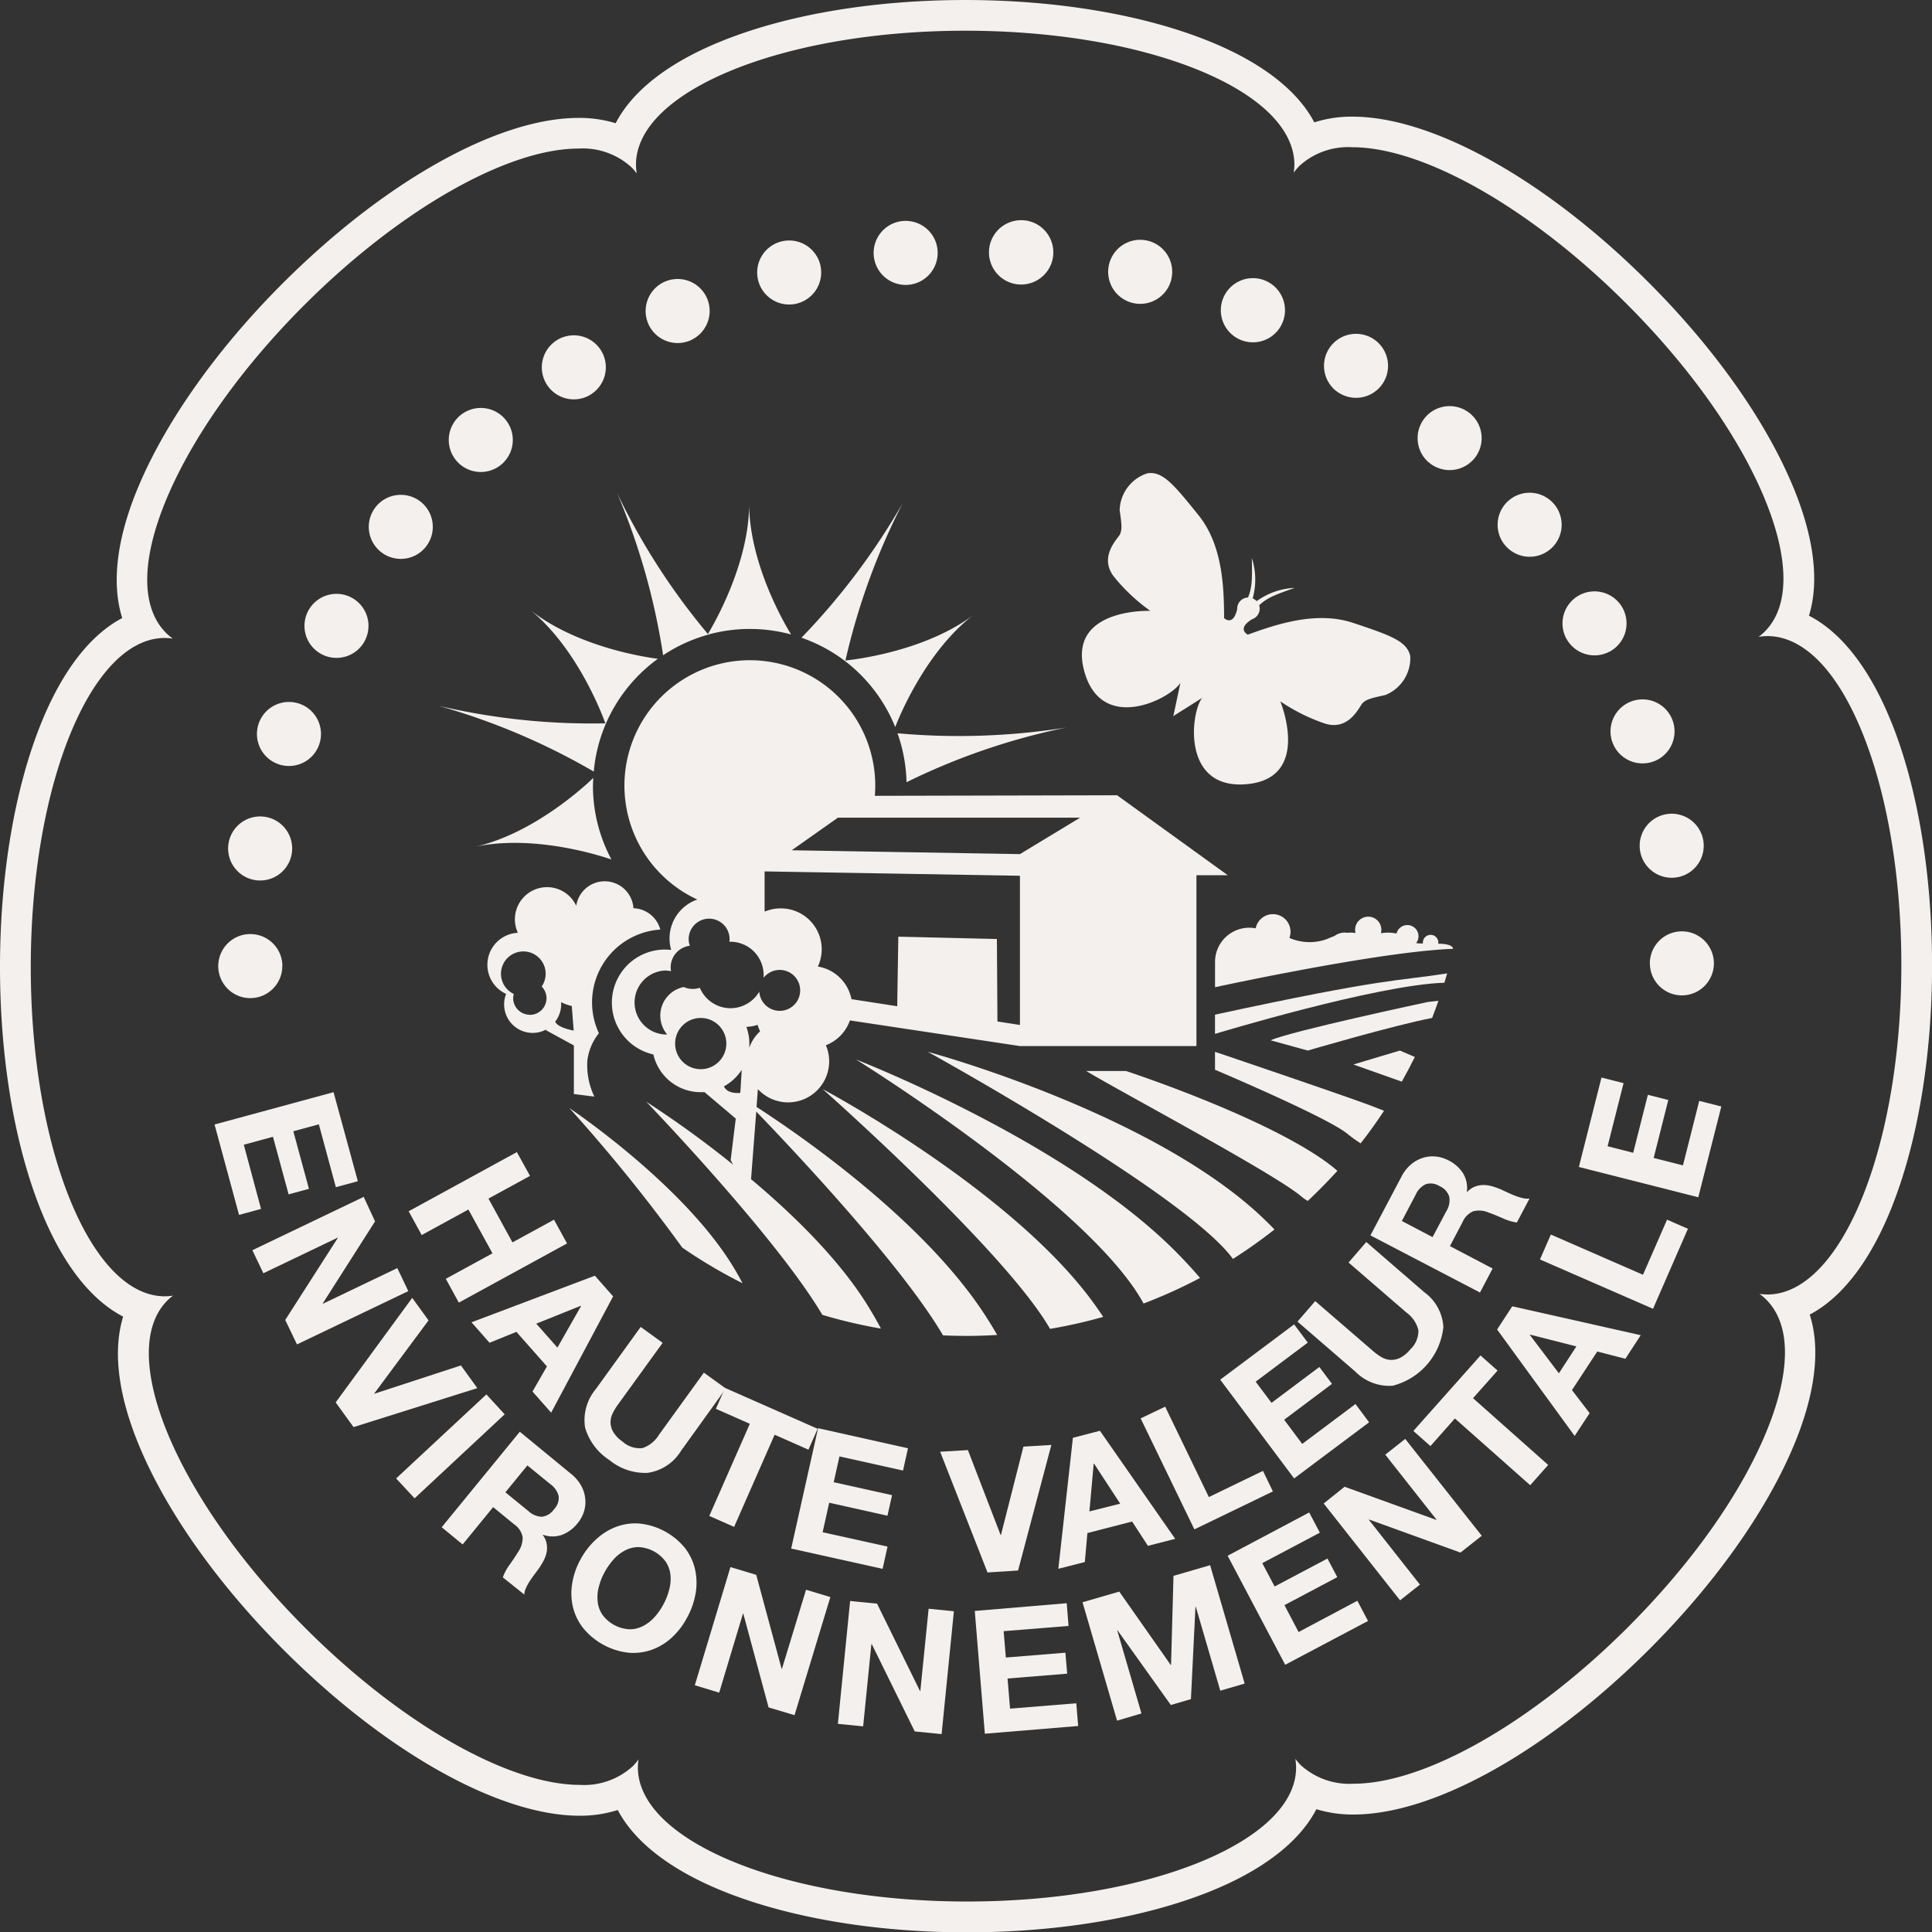 <svg xmlns="http://www.w3.org/2000/svg" xmlns:xlink="http://www.w3.org/1999/xlink" width="174.969" height="175.001" viewBox="0 0 174.969 175.001">
  <rect x="0" y="0" width="174.969" height="175.001" fill="#333333" stroke="none"/>
  <defs>
    <clipPath id="clip-path">
      <rect id="Rectangle_184" data-name="Rectangle 184" width="174.969" height="175.001" transform="translate(0 0.107)" fill="none"/>
    </clipPath>
  </defs>
  <g id="Groupe_483" data-name="Groupe 483" transform="translate(0 -0.107)">
    <g id="Groupe_482" data-name="Groupe 482" clip-path="url(#clip-path)">
      <path id="Tracé_1250" data-name="Tracé 1250" d="M171.27,65.466c-1.943-4.818-4.519-8.1-7.443-9.6.966-3.129.459-7.214-1.551-11.949-2.507-5.91-7.109-12.373-12.971-18.231-9.258-9.261-19.538-15.015-26.825-15.015a11.014,11.014,0,0,0-3.452.518c-1.523-2.9-4.784-5.434-9.553-7.36C103.534,1.429,95.7.108,87.41.108S71.289,1.429,65.358,3.828c-4.818,1.943-8.1,4.519-9.6,7.44a11.213,11.213,0,0,0-3.355-.483c-7.3,0-17.567,5.75-26.828,15.008C19.717,31.654,15.111,38.128,12.6,44.024c-2.044,4.784-2.524,8.928-1.53,12.056-2.892,1.519-5.43,4.78-7.356,9.553C1.321,71.567,0,79.408,0,87.688s1.321,16.12,3.72,22.065c1.943,4.811,4.519,8.09,7.433,9.592-.963,3.129-.455,7.21,1.551,11.935,2.507,5.91,7.109,12.373,12.967,18.234,9.261,9.265,19.524,15.032,26.825,15.032a11.113,11.113,0,0,0,3.449-.518c1.523,2.892,4.784,5.43,9.55,7.356,5.941,2.4,13.777,3.723,22.065,3.723s16.114-1.318,22.055-3.716c4.815-1.943,8.093-4.519,9.6-7.436a11.233,11.233,0,0,0,3.358.483c7.3,0,17.567-5.75,26.825-15,5.861-5.861,10.471-12.335,12.974-18.231,2.034-4.784,2.531-8.914,1.523-12.046,2.892-1.519,5.43-4.78,7.36-9.553,2.4-5.941,3.72-13.777,3.72-22.062s-1.3-16.138-3.7-22.076m-11.208,51.869a5.062,5.062,0,0,1-.727-.056,5.029,5.029,0,0,1,.608.511c2.315,2.312,2.27,6.685-.118,12.31s-6.769,11.737-12.38,17.351c-8.625,8.622-18.384,14.191-24.86,14.191a6.541,6.541,0,0,1-4.808-1.7,6.034,6.034,0,0,1-.469-.553,5.49,5.49,0,0,1,.066.789c0,6.689-13.367,12.133-29.8,12.133s-29.811-5.451-29.811-12.147a5,5,0,0,1,.059-.723,5.391,5.391,0,0,1-.511.608,6.531,6.531,0,0,1-4.8,1.7c-6.477,0-16.235-5.562-24.86-14.2-11.632-11.625-17.223-24.933-12.5-29.665a4.777,4.777,0,0,1,.511-.442,5.235,5.235,0,0,1-.74.059c-6.692,0-12.14-13.374-12.14-29.811s5.448-29.811,12.14-29.811a5.066,5.066,0,0,1,.727.059,5.069,5.069,0,0,1-.612-.511c-2.318-2.323-2.276-6.691.116-12.323,2.367-5.562,6.765-11.737,12.376-17.351,8.625-8.622,18.384-14.195,24.86-14.195a6.54,6.54,0,0,1,4.8,1.7,5.447,5.447,0,0,1,.473.556,5.1,5.1,0,0,1-.07-.8C57.6,8.333,70.973,2.889,87.41,2.889c7.94,0,15.408,1.252,21.026,3.522s8.789,5.35,8.789,8.622a5.111,5.111,0,0,1-.066.72,5.07,5.07,0,0,1,.511-.612,6.54,6.54,0,0,1,4.8-1.7c6.477,0,16.235,5.562,24.857,14.2C152.942,33.256,157.336,39.419,159.7,45s2.434,10,.118,12.31a5.135,5.135,0,0,1-.556.476,5.018,5.018,0,0,1,.793-.073c3.275,0,6.334,3.129,8.622,8.792,2.267,5.618,3.515,13.082,3.515,21.022,0,16.444-5.444,29.814-12.136,29.814" fill="#f4f0ed"/>
      <path id="Tracé_1251" data-name="Tracé 1251" d="M106.906,61.927l-.633,2.979-.028.045h.024v.024l.031-.042,2.576-1.624c-1.043,1.265-1.9,8.344,4.029,7.815s3.045-7.5,3.045-7.5a16.759,16.759,0,0,0,4.033,2.009c2.055.654,3-1.255,3.33-1.738s1.081-.6,2.162-.848a3.614,3.614,0,0,0,2.246-3.5c-.278-1.377-1.8-1.9-5.173-3.028s-7.092.177-9.543,1.064c0,0-1.043-.511.379-1.391a1.016,1.016,0,0,0,.7-.987,1.054,1.054,0,0,0-.049-.278c.664-.629,1.283-.911,3.226-1.578a6.31,6.31,0,0,0-3.452,1.2.969.969,0,0,0-.17-.143,1.174,1.174,0,0,0-.191-.111,6.321,6.321,0,0,0-.077-3.65c.049,2.051,0,2.733-.348,3.574a.972.972,0,0,0-.278.049,1.01,1.01,0,0,0-.7.984c-.348,1.624-1.182.841-1.182.841-.021-2.611-.083-6.55-2.315-9.321s-3.251-4.019-4.638-3.8A3.614,3.614,0,0,0,101.4,46.3c.15,1.1.289,1.846-.045,2.319s-1.79,2.027-.466,3.723a16.757,16.757,0,0,0,3.285,3.087s-7.547-.289-5.98,5.458,7.878,2.472,8.705,1.053" fill="#f4f0ed"/>
      <path id="Tracé_1252" data-name="Tracé 1252" d="M51.973,94.787v4.4l1.856.233a6.54,6.54,0,0,1-.633-3.306,4.93,4.93,0,0,1,1.043-2.434A6.607,6.607,0,0,1,59.8,84.293a2.607,2.607,0,0,0-2.434-1.933,2.607,2.607,0,0,0-5.18-.219A2.911,2.911,0,0,0,46.9,84.585a2.9,2.9,0,0,0-1.064,5.535,2.615,2.615,0,0,0-.181.953,2.584,2.584,0,0,0,3.807,2.27l-.028.056Zm-1.161-3.921a3.944,3.944,0,0,0,.97.348l.174,2.225s-1.429-.229-1.676-.807a2.561,2.561,0,0,0,.542-1.575c0-.063-.007-.125-.01-.191m-2.837,1.14a1.507,1.507,0,0,1-1.5-1.5,1.54,1.54,0,0,1,.056-.382,2.023,2.023,0,1,1,2.693-.967,2.071,2.071,0,0,1-.169.292,1.505,1.505,0,0,1-1.074,2.566" fill="#f4f0ed"/>
      <path id="Tracé_1253" data-name="Tracé 1253" d="M51.57,100.464a149.715,149.715,0,0,1,10.217,12.63,45.744,45.744,0,0,0,5.458,3.226c-.15-.289-.313-.588-.5-.911-4.4-7.763-15.178-14.949-15.178-14.949" fill="#f4f0ed"/>
      <path id="Tracé_1254" data-name="Tracé 1254" d="M74.508,98.743s16.506,14.6,20.588,21.711a45.271,45.271,0,0,0,4.815-1.085c-.209-.309-.424-.626-.661-.963-7.377-10.443-24.742-19.663-24.742-19.663" fill="#f4f0ed"/>
      <path id="Tracé_1255" data-name="Tracé 1255" d="M114.034,110.09c-10.194-9.386-30.01-14.726-30.01-14.726s23.435,12.933,27.635,18.756a45.8,45.8,0,0,0,3.762-2.666c-.4-.424-.866-.876-1.391-1.363" fill="#f4f0ed"/>
      <path id="Tracé_1256" data-name="Tracé 1256" d="M77.526,96.059s21.207,13.179,26.039,22.1a45.178,45.178,0,0,0,5.114-2.315c-.528-.626-1.151-1.311-1.884-2.065-9.888-10.207-29.269-17.72-29.269-17.72" fill="#f4f0ed"/>
      <path id="Tracé_1257" data-name="Tracé 1257" d="M101.98,97.1h-3.6c2.2,1.391,17.035,9.272,19.468,11.358a3.872,3.872,0,0,0,.591.41q1.391-1.31,2.68-2.726a14.148,14.148,0,0,0-1.185-.928c-5.91-4.172-17.96-8.114-17.96-8.114" fill="#f4f0ed"/>
      <path id="Tracé_1258" data-name="Tracé 1258" d="M110.035,95.364v1.624s10.144,4.287,11.99,5.8a13.23,13.23,0,0,0,1.2.866q1.116-1.43,2.117-2.948c-.205-.09-.483-.195-.88-.348-1.737-.7-14.427-4.994-14.427-4.994" fill="#f4f0ed"/>
      <path id="Tracé_1259" data-name="Tracé 1259" d="M122.564,96.511l4.387,1.554c.414-.734.81-1.478,1.182-2.235l-1.356-.581Z" fill="#f4f0ed"/>
      <path id="Tracé_1260" data-name="Tracé 1260" d="M115.072,94.321l3.362.928s7.728-2.27,11.264-2.952c.2-.511.389-1.043.574-1.551l-.946.1s-12.515,2.666-14.254,3.476" fill="#f4f0ed"/>
      <path id="Tracé_1261" data-name="Tracé 1261" d="M110.035,92v1.738s14.66-4.45,20.776-4.631c.083-.278.167-.553.247-.831h-.108c-4.519.709-5.385.362-20.915,3.723" fill="#f4f0ed"/>
      <path id="Tracé_1262" data-name="Tracé 1262" d="M130.254,85.574a.7.7,0,1,0-1.388-.181.687.687,0,0,0,0,.157,4.517,4.517,0,0,1-.615-.031,1.012,1.012,0,1,0-1.78-.866,3.721,3.721,0,0,0-1.411-.028,1.189,1.189,0,1,0-2.3-.021,2.544,2.544,0,0,0-.734-.017,1.868,1.868,0,0,0-.236-.024,1.562,1.562,0,0,0-.942.316c-.195.07-.4.149-.619.25a4.552,4.552,0,0,1-3.456-.083,1.592,1.592,0,1,0-3.053-.866,3.1,3.1,0,0,0-3.682,2.986v2.347s11.938-2.6,19.229-3.313l.7-.063c.581-.049,1.126-.083,1.624-.1,0,0,.059-.462-1.332-.462" fill="#f4f0ed"/>
      <path id="Tracé_1263" data-name="Tracé 1263" d="M68.515,100.356l.122-1.613a3.72,3.72,0,0,0,6.456-2.524,3.652,3.652,0,0,0-.3-1.45,3.735,3.735,0,0,0,2.18-2.249l15.39,2.322h15.992V79.372h2.84L101.169,72.13l-21.94.049c.024-.3.038-.608.038-.918A11.358,11.358,0,1,0,63.153,81.572a3.727,3.727,0,0,0-2.517,3.522,3.648,3.648,0,0,0,.149,1.043,5.174,5.174,0,0,0-.57-.035,4.808,4.808,0,0,0-1.043,9.5,4.395,4.395,0,0,0,4.287,3.417h.348l2.826,2.39-.462,3.765.222.41a93.738,93.738,0,0,0-7.867-5.7s11.723,12.168,15.947,19.3a44.944,44.944,0,0,0,5.309,1.245c-.292-.553-.633-1.158-1.043-1.832-2.58-4.276-6.8-8.41-10.722-11.7l.473-6.122c3.32,3.442,13.19,13.906,16.913,20.268q1.042.045,2.086.049c.949,0,1.888-.031,2.819-.087-.25-.438-.528-.9-.841-1.391-5.555-8.886-17.264-16.878-20.949-19.256m7.367-26.2H97.822l-5.451,3.3L71.7,77.11Zm-6.64,8.375V79.025l6.824.115,16.3.278V92.931l-2.037-.316-.049-7.468-8.928-.212-.1,6.3-4.141-.64a3.727,3.727,0,0,0-3.045-2.955A3.7,3.7,0,0,0,70.7,82.373h-.007a3.653,3.653,0,0,0-1.432.292ZM59.8,92.093a2.627,2.627,0,0,0,.622,1.7c-.068,0-.137,0-.205,0a2.9,2.9,0,0,1,0-5.792,2.965,2.965,0,0,1,.556.059,1.937,1.937,0,0,1-.035-.348,1.972,1.972,0,0,1,1.738-1.954,1.778,1.778,0,0,1-.108-.6,1.853,1.853,0,0,1,3.706,0,.891.891,0,0,1-.021.236h.09a3.013,3.013,0,0,1,3.014,3.014v.247a1.853,1.853,0,1,1-.393,1.255,3.011,3.011,0,0,1-5.385-.348,1.963,1.963,0,0,1-.64.108,1.985,1.985,0,0,1-.814-.174A2.634,2.634,0,0,0,59.8,92.1m3.661,4.836a2.319,2.319,0,1,1,2.319-2.319,2.319,2.319,0,0,1-2.319,2.319Zm3.584,2.145s-1.165.153-1.481-.591a4.429,4.429,0,0,0,1.61-1.5Zm.8-4.043a4.159,4.159,0,0,0,.021-.417,4.382,4.382,0,0,0-.271-1.516,3.656,3.656,0,0,0,1.015-.184,3.791,3.791,0,0,0,.226.584,3.7,3.7,0,0,0-.991,1.519Z" fill="#f4f0ed"/>
      <path id="Tracé_1264" data-name="Tracé 1264" d="M48,106.6l-3.762,2.055,2.173,3.967,3.762-2.055,1.179,2.152-9.8,5.357-1.179-2.155,4.227-2.308-2.18-3.967-4.231,2.312-1.179-2.155,9.8-5.357Z" fill="#f4f0ed"/>
      <path id="Tracé_1265" data-name="Tracé 1265" d="M55.526,117.513l-5.611,10.53-1.69-1.912,1.307-2.277-2.764-3.129-2.434.987L42.7,119.859l11.173-4.22Zm-5.044,4.638,2.142-3.765-.021-.024-4.036,1.62Z" fill="#f4f0ed"/>
      <path id="Tracé_1266" data-name="Tracé 1266" d="M58.662,133.494a5.12,5.12,0,0,1-3.477-1.161,5.258,5.258,0,0,1-2.2-2.945,4.388,4.388,0,0,1,.97-3.476l4.067-5.632,1.989,1.439-4.071,5.628a5.094,5.094,0,0,0-.459.768,1.822,1.822,0,0,0-.188.82,1.787,1.787,0,0,0,.243.852,2.773,2.773,0,0,0,.845.873,2.29,2.29,0,0,0,1.815.588,2.767,2.767,0,0,0,1.481-1.2l4.068-5.628,1.989,1.439-4.068,5.656a4.222,4.222,0,0,1-3,1.975" fill="#f4f0ed"/>
      <path id="Tracé_1267" data-name="Tracé 1267" d="M64.833,127.695l.831-1.891,8.385,3.7-.834,1.891-3.063-1.352-3.668,8.344-2.249-.991,3.671-8.344Z" fill="#f4f0ed"/>
      <path id="Tracé_1268" data-name="Tracé 1268" d="M82.23,131.269l-.448,2.016-5.757-1.279-.521,2.336,5.284,1.172-.417,1.863L75.094,136.2l-.594,2.673,5.879,1.3-.448,2.016-8.278-1.839,2.434-10.9Z" fill="#f4f0ed"/>
      <path id="Tracé_1269" data-name="Tracé 1269" d="M89.433,142.515l-4.29-10.934,2.514-.149,2.962,7.687h.031l2.034-8,2.531-.153L92.2,142.338Z" fill="#f4f0ed"/>
      <path id="Tracé_1270" data-name="Tracé 1270" d="M99.613,129.684l6.817,9.786-2.468.633-1.436-2.2-4.047,1.043-.233,2.625-2.4.612,1.321-11.865Zm1.836,6.6-2.368-3.625H99.05l-.389,4.328Z" fill="#f4f0ed"/>
      <path id="Tracé_1271" data-name="Tracé 1271" d="M105.522,127.5l3.956,8.187,4.9-2.371.9,1.86-7.111,3.438L103.3,128.561Z" fill="#f4f0ed"/>
      <path id="Tracé_1272" data-name="Tracé 1272" d="M117.2,120.047l1.238,1.651-4.721,3.539,1.436,1.916,4.332-3.247,1.144,1.53-4.332,3.247,1.637,2.19,4.822-3.612,1.234,1.655L117.2,134l-6.692-8.945Z" fill="#f4f0ed"/>
      <path id="Tracé_1273" data-name="Tracé 1273" d="M130.717,120.287a6.151,6.151,0,0,1-4.586,5.316,4.3,4.3,0,0,1-3.372-1.265l-5.253-4.541,1.606-1.856,5.26,4.54a5.067,5.067,0,0,0,.727.525,1.844,1.844,0,0,0,.8.257,1.809,1.809,0,0,0,.869-.17,2.8,2.8,0,0,0,.942-.768,2.3,2.3,0,0,0,.744-1.756,2.77,2.77,0,0,0-1.064-1.578l-5.26-4.544,1.606-1.86,5.243,4.54a4.189,4.189,0,0,1,1.738,3.16" fill="#f4f0ed"/>
      <path id="Tracé_1274" data-name="Tracé 1274" d="M126.927,106.659a3.543,3.543,0,0,1,.845-1.085,3.1,3.1,0,0,1,1.067-.6,2.857,2.857,0,0,1,1.172-.129,3.138,3.138,0,0,1,1.165.348,3.335,3.335,0,0,1,1.318,1.161,2.586,2.586,0,0,1,.348,1.707h.028a1.9,1.9,0,0,1,.7-.487,2.2,2.2,0,0,1,.765-.146,2.873,2.873,0,0,1,.814.118,6.635,6.635,0,0,1,.8.289l.57.264c.216.1.442.2.674.292a4.935,4.935,0,0,0,.7.219,1.631,1.631,0,0,0,.626.038l-1.144,2.173a4.4,4.4,0,0,1-1.238-.365c-.448-.2-.887-.379-1.311-.532a2.208,2.208,0,0,0-1.391-.125,1.829,1.829,0,0,0-.98.987l-1.144,2.173,3.866,2.03-1.144,2.173-9.922-5.173Zm4.064,3.129a1.846,1.846,0,0,0,.257-1.3,1.54,1.54,0,0,0-.88-.96,1.479,1.479,0,0,0-1.241-.177,1.89,1.89,0,0,0-.918.953l-1.252,2.381,2.781,1.46Z" fill="#f4f0ed"/>
      <path id="Tracé_1275" data-name="Tracé 1275" d="M32.408,107.083l-1.992.539-1.54-5.691-2.312.626,1.415,5.215-1.843.5-1.415-5.215-2.642.72,1.561,5.813-1.992.542-2.218-8.187,10.777-2.927Z" fill="#f4f0ed"/>
      <path id="Tracé_1276" data-name="Tracé 1276" d="M33.966,110.719l-4.742,7.44v.028l6.758-3.237.994,2.086-10.081,4.826-1.064-2.214,4.763-7.433v-.028l-6.744,3.23-.994-2.086L32.937,108.5Z" fill="#f4f0ed"/>
      <path id="Tracé_1277" data-name="Tracé 1277" d="M30.4,127.115l6.932-9.47,1.478,2.041L33.9,126.3v.028l7.843-2.562,1.484,2.055-11.208,3.529Z" fill="#f4f0ed"/>
      <path id="Tracé_1278" data-name="Tracé 1278" d="M45.706,128.192l-8.159,7.61L35.875,134l8.173-7.61Z" fill="#f4f0ed"/>
      <path id="Tracé_1279" data-name="Tracé 1279" d="M51.734,133.6a3.634,3.634,0,0,1,.893,1.043A3.07,3.07,0,0,1,53,135.816a2.867,2.867,0,0,1-.111,1.175,3.051,3.051,0,0,1-.581,1.067,3.323,3.323,0,0,1-1.391,1.043,2.568,2.568,0,0,1-1.738,0l-.021.024a1.9,1.9,0,0,1,.348.775,2.083,2.083,0,0,1,0,.779,2.911,2.911,0,0,1-.278.772,6.97,6.97,0,0,1-.445.73l-.372.5c-.146.191-.285.393-.424.6a4.808,4.808,0,0,0-.348.633,1.65,1.65,0,0,0-.16.6l-1.94-1.554a4.433,4.433,0,0,1,.608-1.14c.289-.4.549-.793.786-1.179a2.232,2.232,0,0,0,.4-1.328,1.828,1.828,0,0,0-.772-1.158l-1.9-1.557L41.9,139.977,40,138.42l7.075-8.65Zm-3.88,3.355a1.877,1.877,0,0,0,1.22.515,1.565,1.565,0,0,0,1.1-.678,1.486,1.486,0,0,0,.421-1.182,1.878,1.878,0,0,0-.747-1.088l-2.086-1.7-1.992,2.434Z" fill="#f4f0ed"/>
      <path id="Tracé_1280" data-name="Tracé 1280" d="M53.987,139.516a5.563,5.563,0,0,1,1.832-1.14,4.94,4.94,0,0,1,2.114-.289,6.111,6.111,0,0,1,4.074,2.183,4.967,4.967,0,0,1,.928,1.916,5.6,5.6,0,0,1,.073,2.159,7.029,7.029,0,0,1-.765,2.225,6.71,6.71,0,0,1-1.391,1.832,5.409,5.409,0,0,1-1.815,1.112,5.029,5.029,0,0,1-2.086.271,6.2,6.2,0,0,1-4.109-2.2,4.981,4.981,0,0,1-.946-1.9,5.444,5.444,0,0,1-.083-2.131,6.756,6.756,0,0,1,.74-2.183,6.884,6.884,0,0,1,1.432-1.856m.24,4.318a3.7,3.7,0,0,0-.1,1.3,2.633,2.633,0,0,0,.424,1.2,3.239,3.239,0,0,0,2.482,1.328,2.631,2.631,0,0,0,1.231-.309,3.637,3.637,0,0,0,1.026-.807,5.642,5.642,0,0,0,.789-1.13,5.876,5.876,0,0,0,.525-1.335,3.719,3.719,0,0,0,.118-1.328,2.653,2.653,0,0,0-.424-1.2,3.224,3.224,0,0,0-2.482-1.335,2.632,2.632,0,0,0-1.231.316,3.68,3.68,0,0,0-1.043.834,6.081,6.081,0,0,0-.814,1.179,5.512,5.512,0,0,0-.494,1.276Z" fill="#f4f0ed"/>
      <path id="Tracé_1281" data-name="Tracé 1281" d="M68.487,142.728l2.3,8.517h.028L73,144.08l2.2.664-3.244,10.694-2.35-.7-2.291-8.5h-.028L65.133,153.4l-2.208-.67,3.226-10.7Z" fill="#f4f0ed"/>
      <path id="Tracé_1282" data-name="Tracé 1282" d="M79.428,145.339l3.89,7.913h.031L84.1,145.8l2.288.226-1.112,11.128-2.434-.243-3.887-7.9h-.039l-.747,7.44-2.288-.226L76.989,145.1Z" fill="#f4f0ed"/>
      <path id="Tracé_1283" data-name="Tracé 1283" d="M96.605,145.3l.167,2.058-5.879.473.2,2.388,5.392-.438.163,1.9-5.4.438.226,2.729,6-.487.167,2.058-8.451.7L88.279,146Z" fill="#f4f0ed"/>
      <path id="Tracé_1284" data-name="Tracé 1284" d="M101.364,144.247l4.659,6.64h.031l.222-8.065,3.317-.966,3.129,10.722-2.208.643-2.218-7.6h-.031l-.41,8.364-1.822.532-4.825-6.758h-.028l2.194,7.523-2.208.654-3.129-10.723Z" fill="#f4f0ed"/>
      <path id="Tracé_1285" data-name="Tracé 1285" d="M118.565,137.082l.966,1.829-5.215,2.76,1.119,2.114,4.784-2.531.89,1.686-4.784,2.534,1.279,2.434,5.323-2.83.966,1.829-7.5,3.967L111.178,141Z" fill="#f4f0ed"/>
      <path id="Tracé_1286" data-name="Tracé 1286" d="M121.771,134.753l8.3,3,.024-.021-4.641-5.886,1.808-1.425,6.932,8.771-1.929,1.523-8.274-2.993-.024.021,4.627,5.872-1.8,1.425-6.915-8.771Z" fill="#f4f0ed"/>
      <path id="Tracé_1287" data-name="Tracé 1287" d="M129.548,131.07,128,129.7l6.08-6.838,1.544,1.37-2.221,2.5,6.807,6.046-1.63,1.836-6.821-6.046Z" fill="#f4f0ed"/>
      <path id="Tracé_1288" data-name="Tracé 1288" d="M136.954,118.41l11.636,2.618-1.391,2.135-2.545-.657L142.363,126l1.6,2.086-1.356,2.065-7.023-9.638Zm5.809,3.633-4.2-1.067-.017.024,2.632,3.477Z" fill="#f4f0ed"/>
      <path id="Tracé_1289" data-name="Tracé 1289" d="M140.45,111.912l8.344,3.643,2.18-4.989,1.891.824-3.162,7.247-10.238-4.467Z" fill="#f4f0ed"/>
      <path id="Tracé_1290" data-name="Tracé 1290" d="M145.036,97.693l2,.508-1.446,5.715,2.319.591,1.328-5.249,1.85.469-1.325,5.25,2.653.671,1.474-5.841,2,.508-2.086,8.222-10.815-2.744Z" fill="#f4f0ed"/>
      <path id="Tracé_1291" data-name="Tracé 1291" d="M25.566,87.6a2.9,2.9,0,1,1-2.9-2.9h.007a2.9,2.9,0,0,1,2.9,2.9" fill="#f4f0ed"/>
      <path id="Tracé_1292" data-name="Tracé 1292" d="M26.421,77.422a2.9,2.9,0,1,1-2.387-3.335h.006a2.9,2.9,0,0,1,2.381,3.334" fill="#f4f0ed"/>
      <path id="Tracé_1293" data-name="Tracé 1293" d="M28.914,67.516a2.9,2.9,0,1,1-1.807-3.682l.007,0a2.9,2.9,0,0,1,1.8,3.678" fill="#f4f0ed"/>
      <path id="Tracé_1294" data-name="Tracé 1294" d="M33.027,58.165a2.9,2.9,0,1,1-1.175-3.929h0a2.9,2.9,0,0,1,1.172,3.928" fill="#f4f0ed"/>
      <path id="Tracé_1295" data-name="Tracé 1295" d="M38.589,49.6a2.9,2.9,0,1,1-.511-4.069l0,0a2.9,2.9,0,0,1,.508,4.067" fill="#f4f0ed"/>
      <path id="Tracé_1296" data-name="Tracé 1296" d="M45.508,42.084a2.9,2.9,0,1,1,.163-4.1,2.9,2.9,0,0,1-.163,4.1l0,0" fill="#f4f0ed"/>
      <path id="Tracé_1297" data-name="Tracé 1297" d="M53.559,35.8a2.9,2.9,0,1,1,.835-4.015h0a2.9,2.9,0,0,1-.834,4.009" fill="#f4f0ed"/>
      <path id="Tracé_1298" data-name="Tracé 1298" d="M62.539,30.928A2.9,2.9,0,1,1,64.023,27.1a2.9,2.9,0,0,1-1.484,3.824h0" fill="#f4f0ed"/>
      <path id="Tracé_1299" data-name="Tracé 1299" d="M72.2,27.593A2.9,2.9,0,1,1,74.28,24.06l0,.008A2.9,2.9,0,0,1,72.2,27.59" fill="#f4f0ed"/>
      <path id="Tracé_1300" data-name="Tracé 1300" d="M82.268,25.9a2.9,2.9,0,1,1,2.641-3.137v.008A2.9,2.9,0,0,1,82.268,25.9" fill="#f4f0ed"/>
      <path id="Tracé_1301" data-name="Tracé 1301" d="M92.475,25.875a2.914,2.914,0,1,1,.009,0Z" fill="#f4f0ed"/>
      <path id="Tracé_1302" data-name="Tracé 1302" d="M102.556,27.538a2.9,2.9,0,1,1,3.517-2.109l0,.009a2.9,2.9,0,0,1-3.515,2.1" fill="#f4f0ed"/>
      <path id="Tracé_1303" data-name="Tracé 1303" d="M112.232,30.833a2.906,2.906,0,1,1,.015.007Z" fill="#f4f0ed"/>
      <path id="Tracé_1304" data-name="Tracé 1304" d="M121.229,35.673a2.9,2.9,0,1,1,4.011-.856l0,0a2.9,2.9,0,0,1-4.008.852" fill="#f4f0ed"/>
      <path id="Tracé_1305" data-name="Tracé 1305" d="M129.326,41.927a2.9,2.9,0,1,1,4.1-.186l-.005,0a2.9,2.9,0,0,1-4.092.181" fill="#f4f0ed"/>
      <path id="Tracé_1306" data-name="Tracé 1306" d="M136.248,49.422a2.9,2.9,0,1,1,4.072.491l0,0a2.9,2.9,0,0,1-4.068-.494" fill="#f4f0ed"/>
      <path id="Tracé_1307" data-name="Tracé 1307" d="M141.862,57.957a2.9,2.9,0,1,1,3.937,1.15l-.008,0a2.9,2.9,0,0,1-3.928-1.154" fill="#f4f0ed"/>
      <path id="Tracé_1308" data-name="Tracé 1308" d="M146.015,67.3a2.9,2.9,0,1,1,3.693,1.784l-.008,0a2.9,2.9,0,0,1-3.685-1.787" fill="#f4f0ed"/>
      <path id="Tracé_1309" data-name="Tracé 1309" d="M148.537,77.192a2.9,2.9,0,1,1,3.349,2.367h-.005a2.9,2.9,0,0,1-3.344-2.368" fill="#f4f0ed"/>
      <path id="Tracé_1310" data-name="Tracé 1310" d="M149.416,87.368a2.9,2.9,0,1,1,2.915,2.885h0a2.9,2.9,0,0,1-2.91-2.885" fill="#f4f0ed"/>
      <path id="Tracé_1311" data-name="Tracé 1311" d="M67.91,57.067a14.253,14.253,0,0,1,3.737.5c-.261-.414-3.8-6.164-3.8-11.858,0,5.542-3.324,11.125-3.737,11.82l.038.045a14.239,14.239,0,0,1,3.758-.508" fill="#f4f0ed"/>
      <path id="Tracé_1312" data-name="Tracé 1312" d="M64.072,57.6l.042-.07a60.532,60.532,0,0,1-8.232-12.78,60.817,60.817,0,0,1,4.172,14.7A14.089,14.089,0,0,1,64.083,57.6Z" fill="#f4f0ed"/>
      <path id="Tracé_1313" data-name="Tracé 1313" d="M64.079,57.6l.073-.024-.038-.045-.042.07Z" fill="#f4f0ed"/>
      <path id="Tracé_1314" data-name="Tracé 1314" d="M59.58,59.768c-.459-.052-7.175-.9-11.622-4.471,4.318,3.477,6.6,9.571,6.866,10.318h.059a14.243,14.243,0,0,1,4.7-5.847" fill="#f4f0ed"/>
      <path id="Tracé_1315" data-name="Tracé 1315" d="M54.824,65.615a60.711,60.711,0,0,1-15.119-1.592,60.716,60.716,0,0,1,14.069,5.962,14.039,14.039,0,0,1,1.078-4.293.337.337,0,0,1-.028-.077" fill="#f4f0ed"/>
      <path id="Tracé_1316" data-name="Tracé 1316" d="M54.883,65.612h-.059a.379.379,0,0,0,.028.073Z" fill="#f4f0ed"/>
      <path id="Tracé_1317" data-name="Tracé 1317" d="M53.733,70.552c-.348.348-5.215,5.034-10.777,6.258,5.771-1.269,12.418,1.137,12.418,1.137A14.161,14.161,0,0,1,53.7,71.262q.01-.355.031-.709" fill="#f4f0ed"/>
      <path id="Tracé_1318" data-name="Tracé 1318" d="M96.546,66a62.113,62.113,0,0,1-15.265.515,14.173,14.173,0,0,1,.817,4.433A59.939,59.939,0,0,1,96.546,66" fill="#f4f0ed"/>
      <path id="Tracé_1319" data-name="Tracé 1319" d="M81.075,65.953c.174-.462,2.614-6.755,7.144-10.2-4.412,3.355-10.881,4.092-11.671,4.172v.063a14.222,14.222,0,0,1,4.526,5.962" fill="#f4f0ed"/>
      <path id="Tracé_1320" data-name="Tracé 1320" d="M76.483,59.935h.08a60.664,60.664,0,0,1,5.2-14.285,61.586,61.586,0,0,1-9.178,12.209,14.3,14.3,0,0,1,3.908,2.086Z" fill="#f4f0ed"/>
      <path id="Tracé_1321" data-name="Tracé 1321" d="M76.483,59.942l.059.049v-.063h-.08Z" fill="#f4f0ed"/>
      <path id="Tracé_1322" data-name="Tracé 1322" d="M64.079,57.595h.09l-.017-.024Z" fill="#f4f0ed"/>
      <path id="Tracé_1323" data-name="Tracé 1323" d="M54.852,65.692h0l.063-.076h-.031Z" fill="#f4f0ed"/>
      <path id="Tracé_1324" data-name="Tracé 1324" d="M76.483,59.942l.052.073v-.024Z" fill="#f4f0ed"/>
    </g>
  </g>
</svg>
